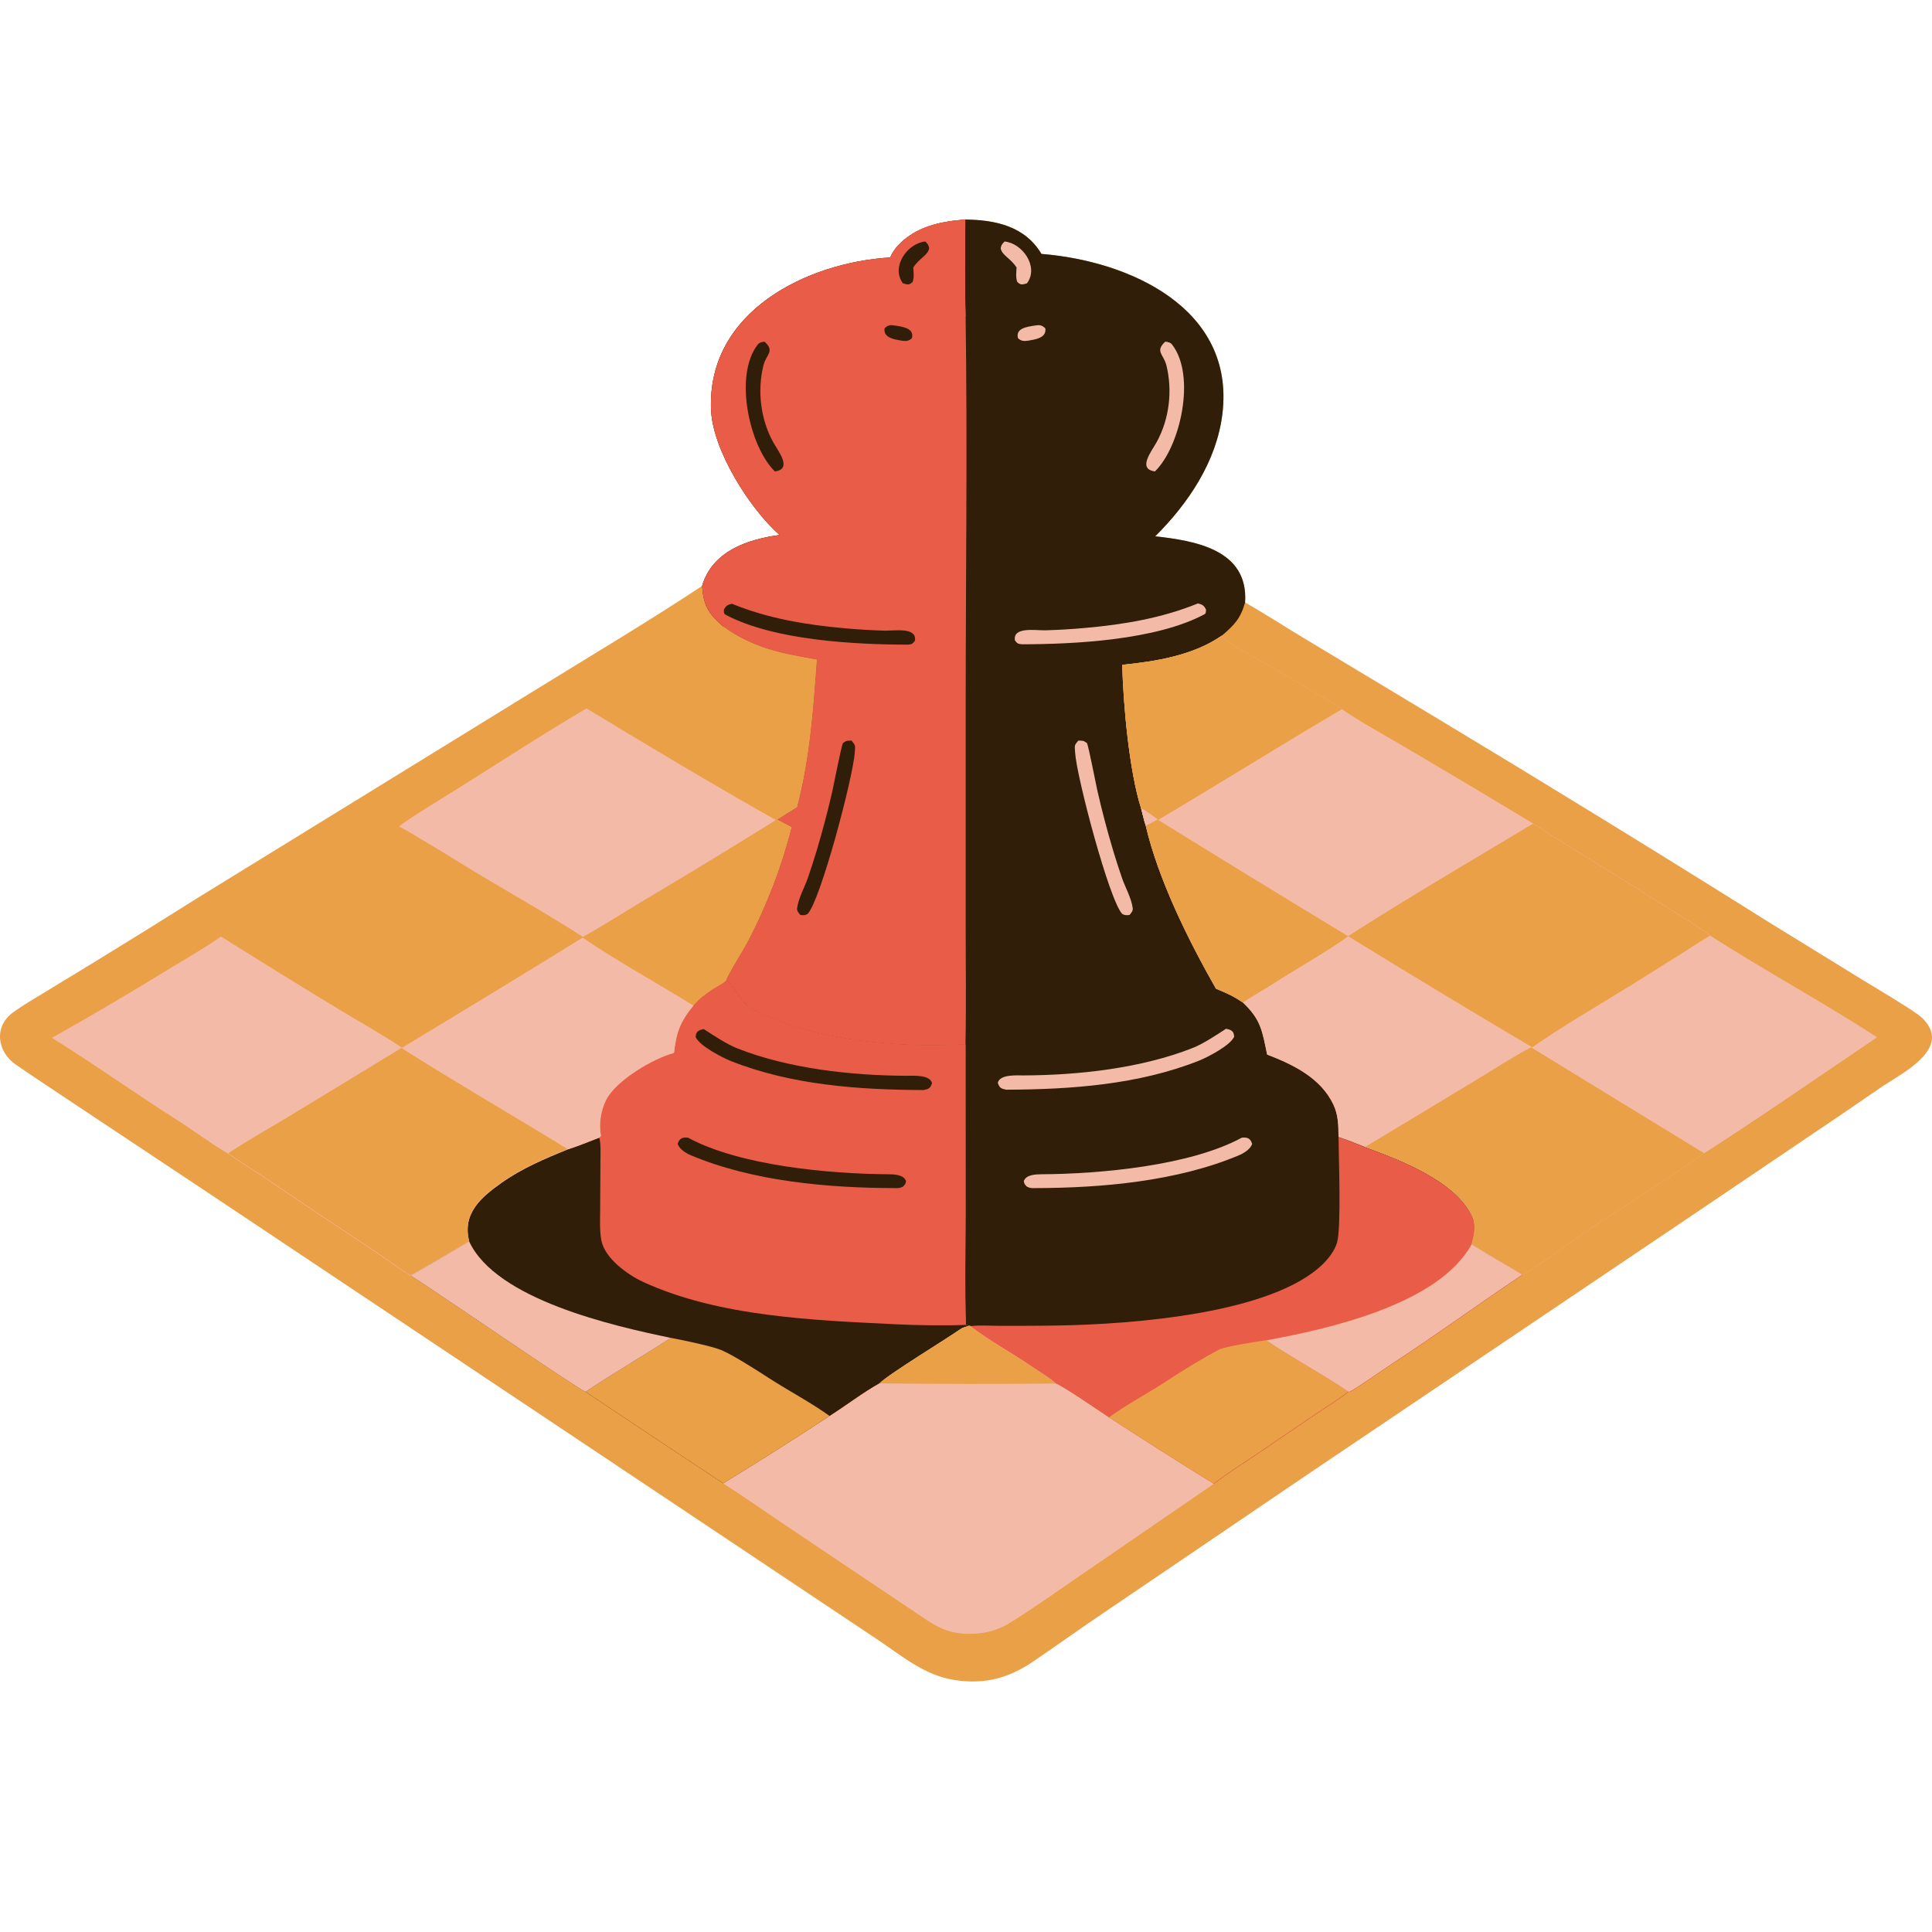 <svg xmlns="http://www.w3.org/2000/svg" width="44" height="44" viewBox="0 0 44 44" fill="none"><path d="M21.984 5C22.672 5.007 23.343 5.153 23.719 5.783C25.728 5.942 28.134 7.025 27.839 9.429C27.706 10.508 27.066 11.461 26.309 12.214C27.229 12.316 28.435 12.522 28.356 13.721C28.779 13.96 29.247 14.264 29.671 14.519L32.647 16.309C35.214 17.854 37.767 19.423 40.305 21.015L42.469 22.347C42.832 22.57 43.353 22.871 43.688 23.111C43.755 23.16 43.816 23.218 43.867 23.283C44.372 23.925 43.303 24.451 42.867 24.744L41.889 25.414L38.578 27.651L29.907 33.493L25.107 36.75C24.58 37.105 24.062 37.478 23.538 37.834C22.972 38.22 22.432 38.364 21.75 38.263C21.046 38.159 20.54 37.707 19.969 37.33L17.207 35.486L4.804 27.208L1.738 25.17C1.28 24.864 0.819 24.562 0.363 24.248C-0.064 23.954 -0.149 23.382 0.296 23.058C0.525 22.891 0.773 22.749 1.015 22.601L2.158 21.905C2.953 21.419 3.744 20.927 4.532 20.43L12.204 15.707C13.45 14.937 14.773 14.15 15.99 13.344C16.221 12.556 17.016 12.284 17.754 12.184C17.071 11.579 16.233 10.254 16.194 9.336C16.098 7.085 18.395 5.974 20.276 5.864C20.298 5.79 20.383 5.666 20.438 5.606C20.845 5.161 21.417 5.043 21.984 5Z" fill="#E9A047"></path><path d="M21.984 5C22.673 5.007 23.344 5.153 23.719 5.783C25.728 5.942 28.134 7.025 27.839 9.429C27.707 10.508 27.066 11.461 26.31 12.214C27.229 12.316 28.436 12.522 28.356 13.721C28.252 14.088 28.109 14.236 27.826 14.477C27.179 14.927 26.334 15.064 25.559 15.142C25.582 16.039 25.716 17.557 25.99 18.415C26.019 18.529 26.058 18.697 26.094 18.803C26.384 20.043 27.069 21.417 27.694 22.517C27.942 22.62 28.089 22.683 28.309 22.834C28.719 23.225 28.745 23.472 28.859 24.018C29.449 24.244 30.079 24.548 30.367 25.155C30.48 25.394 30.483 25.633 30.484 25.892C30.692 25.96 30.888 26.041 31.091 26.122C31.871 26.408 33.121 26.879 33.518 27.675C33.627 27.895 33.577 28.11 33.517 28.337C33.9 28.579 34.288 28.796 34.675 29.028C33.678 29.692 32.685 30.42 31.678 31.075C31.538 31.166 30.828 31.665 30.729 31.697L30.706 31.692C30.625 31.778 30.066 32.136 29.935 32.223L28.628 33.112C28.302 33.331 27.952 33.549 27.643 33.791C26.842 33.298 26.049 32.795 25.262 32.281C25.05 32.145 24.217 31.567 24.043 31.504C23.935 31.392 23.634 31.214 23.497 31.119C23.062 30.818 22.507 30.517 22.094 30.195L22.069 30.192L21.995 30.173C21.973 29.363 21.989 28.483 21.989 27.668L21.988 23.785C20.506 23.876 18.478 23.708 17.137 22.983C16.865 22.836 16.751 22.488 16.538 22.325C16.621 22.115 16.918 21.666 17.045 21.418C17.471 20.598 17.802 19.732 18.03 18.836L17.705 18.665C17.854 18.569 18.003 18.475 18.154 18.383C18.445 17.256 18.521 16.171 18.604 15.021C17.798 14.879 17.168 14.768 16.479 14.274L16.454 14.252C16.126 13.97 16.02 13.773 15.99 13.344C16.221 12.556 17.016 12.284 17.755 12.184C17.072 11.579 16.233 10.254 16.194 9.336C16.098 7.085 18.395 5.974 20.276 5.864C20.298 5.79 20.383 5.666 20.438 5.606C20.845 5.161 21.417 5.043 21.984 5Z" fill="#301E08"></path><path d="M20.276 5.864C20.298 5.79 20.383 5.666 20.438 5.606C20.845 5.161 21.417 5.043 21.984 5C21.984 5.72 21.969 6.5 21.991 7.214C22.035 10.135 21.993 13.138 21.993 16.068L21.993 21.04C21.992 21.943 22.007 22.888 21.988 23.785C20.506 23.876 18.478 23.708 17.137 22.983C16.865 22.836 16.751 22.488 16.538 22.325C16.621 22.115 16.918 21.666 17.045 21.418C17.471 20.598 17.802 19.732 18.03 18.836L17.705 18.665C17.854 18.569 18.003 18.475 18.154 18.383C18.445 17.256 18.521 16.171 18.604 15.021C17.798 14.879 17.168 14.768 16.479 14.274L16.454 14.252C16.126 13.97 16.02 13.773 15.99 13.344C16.221 12.556 17.016 12.284 17.755 12.184C17.072 11.579 16.233 10.254 16.194 9.336C16.098 7.085 18.395 5.974 20.276 5.864Z" fill="#E95C47"></path><path d="M20.276 5.864C20.298 5.79 20.384 5.666 20.438 5.606C20.846 5.161 21.418 5.043 21.984 5C21.984 5.72 21.97 6.5 21.991 7.214C21.931 7.171 21.355 7.165 21.177 7.121C20.855 7.055 20.505 6.949 20.312 6.661C20.128 6.384 20.213 6.156 20.276 5.864Z" fill="#E95C47"></path><path d="M30.484 25.898C30.692 25.967 30.888 26.047 31.091 26.129C31.871 26.414 33.121 26.885 33.518 27.681C33.628 27.901 33.577 28.116 33.517 28.343C33.901 28.585 34.288 28.802 34.675 29.035C33.678 29.698 32.686 30.427 31.678 31.081C31.539 31.172 30.829 31.671 30.73 31.703L30.706 31.698C30.626 31.784 30.066 32.142 29.936 32.229L28.629 33.118C28.302 33.337 27.952 33.555 27.643 33.797C26.843 33.304 26.049 32.801 25.262 32.287C25.05 32.151 24.218 31.573 24.043 31.51C23.935 31.398 23.635 31.221 23.497 31.125C23.063 30.825 22.508 30.523 22.095 30.202C22.319 30.174 22.563 30.196 22.79 30.195C23.249 30.195 23.709 30.195 24.168 30.186C25.743 30.155 28.985 29.93 30.142 28.774C30.273 28.642 30.397 28.478 30.45 28.299C30.55 27.962 30.487 26.356 30.484 25.898Z" fill="#E95C47"></path><path d="M25.261 32.278C25.561 32.045 26.235 31.676 26.576 31.448C26.884 31.242 27.441 30.903 27.762 30.737C27.904 30.664 28.651 30.548 28.839 30.523C29.436 30.928 30.125 31.294 30.704 31.689C30.624 31.775 30.065 32.133 29.934 32.22L28.627 33.109C28.301 33.328 27.951 33.546 27.642 33.788C26.841 33.295 26.047 32.792 25.261 32.278Z" fill="#E9A047"></path><path d="M33.516 28.336C33.9 28.578 34.287 28.795 34.674 29.027C33.677 29.691 32.685 30.419 31.677 31.074C31.537 31.165 30.828 31.664 30.728 31.696L30.705 31.691C30.126 31.296 29.436 30.93 28.84 30.525C30.267 30.264 32.771 29.704 33.516 28.336Z" fill="#F3BBA7"></path><path d="M27.921 23.43C28.045 23.452 28.103 23.487 28.107 23.612C28.017 23.811 27.505 24.077 27.306 24.156C25.929 24.704 24.384 24.812 22.916 24.817C22.799 24.793 22.765 24.781 22.724 24.66C22.774 24.465 23.138 24.492 23.31 24.492C24.56 24.488 25.994 24.329 27.162 23.867C27.408 23.77 27.699 23.574 27.921 23.43Z" fill="#F3BBA7"></path><path d="M28.281 25.91C28.408 25.894 28.481 25.928 28.516 26.05C28.487 26.164 28.329 26.263 28.227 26.306C26.809 26.907 25.073 27.057 23.559 27.058C23.467 27.058 23.47 27.061 23.387 27.025C23.334 26.97 23.334 26.975 23.316 26.901C23.366 26.751 23.584 26.744 23.722 26.743C25.061 26.736 27.111 26.547 28.281 25.91Z" fill="#F3BBA7"></path><path d="M27.283 13.742C27.381 13.767 27.42 13.789 27.466 13.881C27.466 13.918 27.468 13.969 27.43 13.99C26.327 14.58 24.459 14.672 23.277 14.673C23.188 14.667 23.166 14.656 23.114 14.584C23.064 14.269 23.58 14.359 23.804 14.355C24.107 14.346 24.41 14.329 24.712 14.301C25.597 14.222 26.457 14.079 27.283 13.742Z" fill="#F3BBA7"></path><path d="M24.557 16.867C24.675 16.87 24.667 16.863 24.754 16.923C24.793 16.996 24.961 17.872 24.995 18.02C25.099 18.475 25.218 18.926 25.352 19.373C25.416 19.584 25.483 19.794 25.555 20.003C25.632 20.22 25.767 20.455 25.797 20.683C25.805 20.746 25.764 20.791 25.724 20.838C25.648 20.844 25.631 20.85 25.561 20.817C25.268 20.526 24.518 17.688 24.485 17.139C24.474 16.966 24.463 16.983 24.557 16.867Z" fill="#F3BBA7"></path><path d="M26.539 7.781C26.593 7.787 26.656 7.799 26.691 7.844C27.248 8.555 26.879 10.178 26.303 10.736C25.897 10.684 26.226 10.28 26.342 10.069C26.631 9.543 26.707 8.9 26.564 8.32C26.501 8.067 26.296 8.003 26.539 7.781Z" fill="#F3BBA7"></path><path d="M22.878 5.5C23.279 5.536 23.669 6.071 23.389 6.452C23.284 6.483 23.243 6.499 23.165 6.416C23.13 6.307 23.146 6.209 23.152 6.093C23.013 5.875 22.813 5.814 22.79 5.651C22.806 5.57 22.823 5.56 22.878 5.5Z" fill="#F3BBA7"></path><path d="M23.556 7.416C23.67 7.399 23.721 7.395 23.807 7.479C23.837 7.699 23.576 7.73 23.42 7.758C23.325 7.772 23.258 7.773 23.184 7.702C23.122 7.473 23.399 7.442 23.556 7.416Z" fill="#F3BBA7"></path><path d="M27.824 14.477C27.97 14.681 28.556 14.955 28.793 15.096C29.206 15.341 29.631 15.583 30.044 15.828C30.146 15.887 30.505 16.088 30.562 16.152C30.925 16.409 31.619 16.792 32.021 17.029C32.988 17.598 33.951 18.172 34.911 18.752C35.304 19.021 38.876 21.194 38.941 21.305C40.181 22.097 41.516 22.825 42.75 23.623C41.465 24.489 40.111 25.433 38.811 26.264C37.926 26.897 36.923 27.503 36.019 28.119C35.768 28.29 34.877 28.941 34.673 29.027C34.286 28.795 33.899 28.578 33.516 28.336C33.576 28.109 33.626 27.894 33.517 27.674C33.12 26.878 31.87 26.407 31.09 26.122C30.887 26.04 30.691 25.96 30.483 25.892C30.482 25.632 30.479 25.393 30.366 25.154C30.078 24.547 29.448 24.243 28.858 24.017C28.744 23.471 28.718 23.224 28.308 22.833C28.088 22.682 27.941 22.619 27.693 22.516C27.067 21.416 26.383 20.042 26.093 18.803C26.057 18.697 26.018 18.528 25.989 18.414C25.715 17.557 25.581 16.039 25.558 15.141C26.333 15.063 27.178 14.926 27.824 14.477Z" fill="#F3BBA7"></path><path d="M34.913 18.758C35.306 19.026 38.878 21.2 38.943 21.311C38.788 21.395 38.532 21.568 38.373 21.669L37.224 22.389C36.498 22.841 35.587 23.367 34.895 23.852C33.49 23.02 32.093 22.176 30.702 21.321C32.038 20.461 33.545 19.58 34.913 18.758Z" fill="#E9A047"></path><path d="M27.824 14.477C27.97 14.681 28.556 14.955 28.793 15.096C29.206 15.341 29.631 15.583 30.044 15.828C30.146 15.887 30.505 16.088 30.562 16.152C29.168 16.969 27.774 17.846 26.376 18.673C27.815 19.564 29.258 20.448 30.705 21.323C30.16 21.714 29.51 22.069 28.945 22.437C28.762 22.556 28.473 22.711 28.308 22.833C28.088 22.682 27.941 22.619 27.693 22.516C27.067 21.416 26.383 20.042 26.093 18.803C26.057 18.697 26.018 18.528 25.989 18.414C25.715 17.557 25.581 16.039 25.558 15.141C26.333 15.063 27.178 14.926 27.824 14.477Z" fill="#E9A047"></path><path d="M25.99 18.414C26.071 18.437 26.287 18.603 26.369 18.662C26.308 18.694 26.149 18.781 26.094 18.803C26.058 18.697 26.019 18.528 25.99 18.414Z" fill="#F3BBA7"></path><path d="M34.868 23.852L38.811 26.264C37.926 26.896 36.924 27.502 36.019 28.118C35.768 28.29 34.877 28.941 34.674 29.027C34.287 28.794 33.899 28.577 33.516 28.335C33.576 28.108 33.627 27.893 33.517 27.673C33.12 26.877 31.87 26.406 31.09 26.121L33.586 24.616C33.973 24.383 34.477 24.055 34.868 23.852Z" fill="#E9A047"></path><path d="M15.793 22.893C15.93 22.733 16.049 22.644 16.223 22.529C16.313 22.469 16.477 22.394 16.537 22.32C16.75 22.483 16.864 22.832 17.136 22.979C18.477 23.704 20.506 23.872 21.987 23.781L21.988 27.664C21.988 28.479 21.972 29.358 21.994 30.169L22.068 30.188C22.024 30.199 21.916 30.233 21.881 30.258C21.586 30.469 20.216 31.301 20.032 31.498C19.674 31.695 19.246 32.02 18.894 32.243C18.094 32.768 17.287 33.279 16.471 33.778C16.469 33.778 13.353 31.709 13.337 31.691C13.233 31.679 9.764 29.296 9.349 29.042C9.794 28.796 10.246 28.525 10.685 28.267C10.522 27.63 10.954 27.26 11.425 26.927C11.885 26.602 12.406 26.381 12.925 26.17C13.124 26.111 13.447 25.979 13.646 25.902C13.662 25.894 13.673 25.878 13.686 25.863C13.636 25.591 13.681 25.288 13.805 25.04C14.03 24.594 14.886 24.093 15.351 23.971C15.402 23.501 15.495 23.255 15.793 22.893Z" fill="#E95C47"></path><path d="M13.646 25.906C13.688 26.009 13.675 26.346 13.674 26.472L13.668 27.569C13.666 27.783 13.655 28.059 13.699 28.264C13.782 28.658 14.286 29.028 14.641 29.192C16.37 29.992 18.559 30.07 20.437 30.161C20.887 30.183 21.571 30.194 21.994 30.173L22.068 30.192C22.024 30.204 21.916 30.238 21.881 30.263C21.586 30.473 20.216 31.306 20.032 31.503C19.674 31.7 19.246 32.025 18.894 32.248C18.094 32.772 17.287 33.284 16.471 33.783C16.469 33.782 13.353 31.713 13.337 31.696C13.233 31.684 9.764 29.301 9.349 29.046C9.794 28.8 10.246 28.53 10.685 28.272C10.522 27.635 10.954 27.265 11.425 26.932C11.885 26.607 12.406 26.385 12.925 26.174C13.124 26.116 13.447 25.983 13.646 25.906Z" fill="#301E08"></path><path d="M15.28 30.469C15.551 30.522 16.222 30.656 16.453 30.758C16.713 30.873 17.251 31.215 17.51 31.384C17.919 31.65 18.514 31.969 18.893 32.248C18.094 32.772 17.287 33.284 16.471 33.783C16.469 33.782 13.353 31.713 13.337 31.696C13.945 31.285 14.653 30.873 15.28 30.469Z" fill="#E9A047"></path><path d="M10.685 28.273C11.299 29.597 13.963 30.197 15.28 30.47C14.653 30.875 13.945 31.287 13.337 31.697C13.233 31.686 9.764 29.302 9.349 29.048C9.794 28.802 10.246 28.532 10.685 28.273Z" fill="#F3BBA7"></path><path d="M16.479 14.273C17.168 14.768 17.798 14.879 18.604 15.021C18.521 16.171 18.445 17.256 18.154 18.383C18.003 18.475 17.854 18.569 17.705 18.665L18.03 18.836C17.802 19.731 17.471 20.598 17.045 21.418C16.918 21.666 16.621 22.115 16.538 22.325C16.478 22.398 16.314 22.473 16.224 22.533C16.05 22.648 15.931 22.737 15.794 22.897C14.999 22.401 14.027 21.868 13.27 21.348C11.903 22.192 10.532 23.028 9.156 23.856C8.77 23.591 8.154 23.245 7.744 22.996C6.836 22.445 5.932 21.887 5.032 21.323C5.075 21.272 5.457 21.055 5.542 21.001C6.712 20.257 7.894 19.531 9.086 18.824C9.273 18.664 10.134 18.142 10.391 17.981C11.367 17.368 12.367 16.716 13.358 16.132C14.008 15.738 14.664 15.353 15.325 14.977C15.515 14.868 16.379 14.406 16.479 14.273Z" fill="#E9A047"></path><path d="M13.357 16.133C14.736 16.971 16.268 17.885 17.67 18.676C16.676 19.296 15.674 19.905 14.667 20.503C14.228 20.766 13.713 21.096 13.274 21.336C12.355 20.741 11.332 20.183 10.397 19.6C10.226 19.493 9.213 18.871 9.085 18.824C9.272 18.665 10.133 18.143 10.39 17.981C11.366 17.369 12.366 16.717 13.357 16.133Z" fill="#F3BBA7"></path><path d="M5.032 21.328C5.931 21.893 6.835 22.451 7.743 23.002C8.153 23.251 8.77 23.597 9.155 23.862C10.531 23.034 11.903 22.198 13.269 21.354C14.026 21.874 14.998 22.406 15.793 22.903C15.495 23.265 15.402 23.511 15.35 23.981C14.886 24.102 14.03 24.604 13.805 25.05C13.681 25.298 13.636 25.601 13.686 25.873C13.673 25.887 13.662 25.904 13.646 25.912C13.447 25.989 13.124 26.121 12.925 26.18C12.405 26.39 11.885 26.612 11.425 26.937C10.954 27.27 10.522 27.64 10.685 28.277C10.246 28.535 9.793 28.806 9.348 29.051C9.122 28.919 8.776 28.665 8.55 28.512L7.243 27.644L5.93 26.759C5.719 26.618 5.391 26.421 5.201 26.275C4.867 26.091 4.384 25.728 4.037 25.51C3.087 24.909 2.135 24.227 1.182 23.636C2.077 23.134 2.962 22.614 3.836 22.076C4.134 21.894 4.767 21.526 5.032 21.328Z" fill="#F3BBA7"></path><path d="M9.142 23.867C10.379 24.653 11.675 25.4 12.925 26.169C12.406 26.38 11.885 26.601 11.425 26.926C10.954 27.259 10.522 27.629 10.685 28.266C10.246 28.524 9.794 28.795 9.349 29.041C9.122 28.908 8.776 28.654 8.55 28.501L7.244 27.634L5.931 26.748C5.719 26.608 5.392 26.41 5.201 26.264C5.588 26.001 6.205 25.654 6.613 25.406L9.142 23.867Z" fill="#E9A047"></path><path d="M22.069 30.195L22.095 30.199C22.507 30.521 23.063 30.822 23.497 31.122C23.635 31.218 23.935 31.395 24.043 31.508C24.218 31.57 25.05 32.148 25.262 32.284C26.049 32.798 26.843 33.301 27.643 33.794L24.611 35.875C24.076 36.242 23.544 36.622 22.993 36.964C22.675 37.161 22.321 37.228 21.952 37.206C21.595 37.185 21.359 37.064 21.068 36.87C20.712 36.631 20.356 36.393 20 36.154L17.729 34.629C17.32 34.354 16.886 34.046 16.472 33.786C17.288 33.287 18.095 32.775 18.895 32.251C19.247 32.028 19.675 31.703 20.032 31.506C20.217 31.309 21.587 30.477 21.882 30.266C21.918 30.241 22.025 30.207 22.069 30.195Z" fill="#F3BBA7"></path><path d="M22.069 30.195L22.095 30.199C22.508 30.521 23.063 30.822 23.497 31.122C23.635 31.218 23.935 31.395 24.043 31.508C22.731 31.524 21.345 31.519 20.033 31.506C20.217 31.309 21.587 30.477 21.882 30.266C21.918 30.241 22.025 30.207 22.069 30.195Z" fill="#E9A047"></path><path d="M16.03 23.438C15.906 23.459 15.848 23.494 15.844 23.62C15.933 23.819 16.446 24.085 16.645 24.164C18.022 24.712 19.567 24.82 21.035 24.825C21.151 24.801 21.186 24.788 21.227 24.668C21.176 24.473 20.813 24.5 20.641 24.5C19.391 24.496 17.957 24.337 16.789 23.875C16.543 23.777 16.252 23.582 16.03 23.438Z" fill="#301E08"></path><path d="M15.67 25.91C15.543 25.894 15.47 25.928 15.435 26.05C15.464 26.164 15.622 26.263 15.724 26.306C17.142 26.907 18.878 27.057 20.392 27.058C20.484 27.058 20.481 27.061 20.564 27.025C20.617 26.97 20.617 26.975 20.635 26.901C20.585 26.751 20.367 26.744 20.229 26.743C18.89 26.736 16.84 26.547 15.67 25.91Z" fill="#301E08"></path><path d="M16.668 13.75C16.57 13.774 16.53 13.797 16.485 13.889C16.485 13.926 16.483 13.977 16.521 13.998C17.624 14.588 19.492 14.68 20.674 14.681C20.763 14.675 20.784 14.664 20.837 14.592C20.887 14.277 20.371 14.367 20.147 14.363C19.844 14.354 19.541 14.336 19.239 14.309C18.354 14.23 17.494 14.087 16.668 13.75Z" fill="#301E08"></path><path d="M19.394 16.867C19.276 16.87 19.284 16.863 19.198 16.923C19.158 16.996 18.99 17.872 18.956 18.02C18.852 18.475 18.733 18.926 18.599 19.373C18.535 19.584 18.468 19.794 18.396 20.003C18.319 20.22 18.184 20.455 18.154 20.683C18.146 20.746 18.188 20.791 18.227 20.838C18.303 20.844 18.32 20.85 18.39 20.817C18.683 20.526 19.433 17.688 19.466 17.139C19.477 16.966 19.488 16.983 19.394 16.867Z" fill="#301E08"></path><path d="M17.412 7.781C17.358 7.787 17.295 7.799 17.259 7.844C16.703 8.555 17.072 10.178 17.648 10.736C18.054 10.684 17.725 10.28 17.608 10.069C17.32 9.543 17.244 8.9 17.387 8.32C17.45 8.067 17.655 8.003 17.412 7.781Z" fill="#301E08"></path><path d="M21.074 5.5C20.673 5.536 20.282 6.071 20.563 6.452C20.668 6.483 20.709 6.499 20.787 6.416C20.822 6.307 20.806 6.209 20.799 6.093C20.939 5.875 21.138 5.814 21.161 5.651C21.146 5.57 21.128 5.56 21.074 5.5Z" fill="#301E08"></path><path d="M20.395 7.416C20.281 7.399 20.23 7.395 20.145 7.479C20.115 7.699 20.376 7.73 20.531 7.758C20.627 7.772 20.693 7.773 20.768 7.702C20.829 7.473 20.552 7.442 20.395 7.416Z" fill="#301E08"></path></svg>